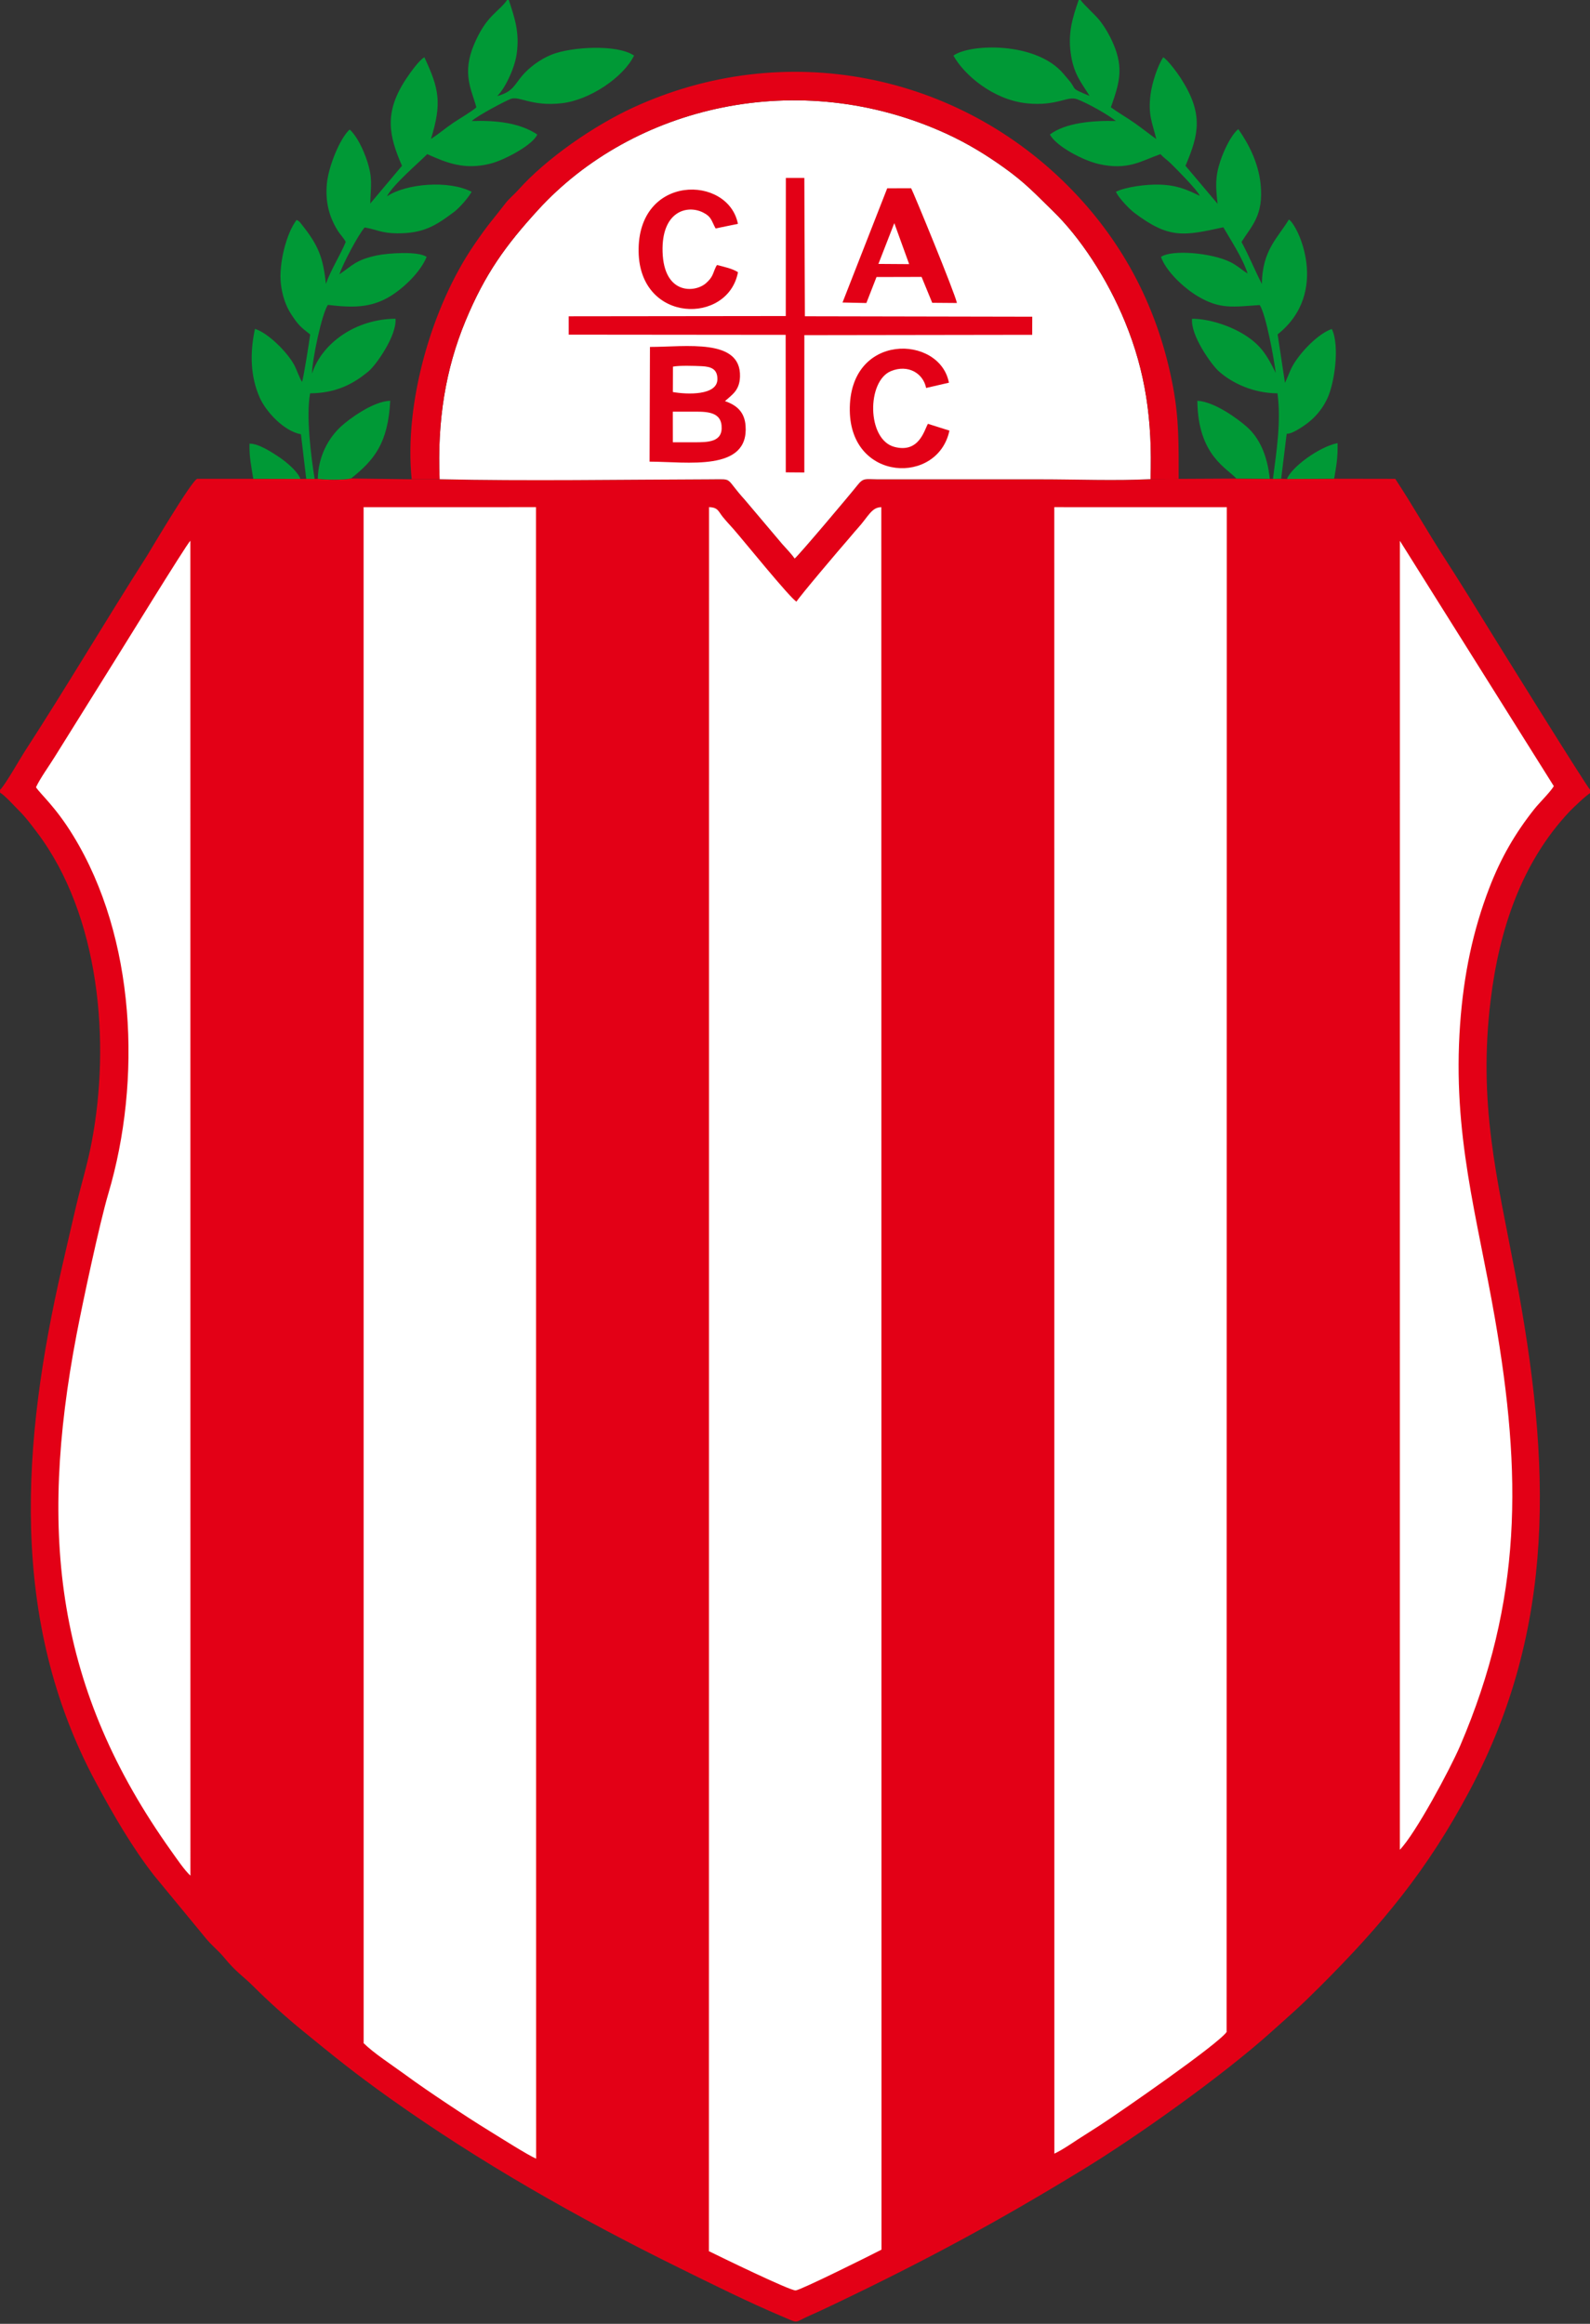 <?xml version="1.0" encoding="UTF-8"?>
<svg xmlns="http://www.w3.org/2000/svg" xmlns:xlink="http://www.w3.org/1999/xlink" width="453.3pt" height="662.5pt" viewBox="0 0 453.3 662.5" version="1.1">
<rect x="0" y="0" width="453.3" height="662.5" fill="#333333" stroke="none"/>
<defs>
<clipPath id="clip1">
  <path d="M 0 136 L 453.301 136 L 453.301 662 L 0 662 Z M 0 136 "/>
</clipPath>
</defs>
<g id="surface1">
<g clip-path="url(#clip1)" clip-rule="nonzero">
<path style=" stroke:none;fill-rule:evenodd;fill:rgb(89.062%,0%,8.617%);fill-opacity:1;" d="M 0.016 225.16 L 0.016 225.973 C 1.477 226.82 4.152 229.867 5.609 231.301 C 7.289 232.953 8.953 235.188 10.52 237.258 C 28.457 260.961 31.602 297.195 26.098 325.812 C 24.922 331.938 23.227 337.387 21.832 343.262 C 20.418 349.23 19.059 355.18 17.68 361.195 C 6.266 410.871 2.418 461.676 27.215 507.922 C 32.309 517.414 37.801 526.848 43.914 534.664 L 58.633 552.523 C 60.301 554.609 62.258 556.062 63.914 558.094 C 67.254 562.191 69.375 563.43 72.121 566.172 C 76.453 570.504 81.664 575.191 86.398 579.047 C 95.48 586.461 101.047 590.996 111.109 598.164 C 136.688 616.379 164.695 632.293 193.484 646.477 C 202.879 651.105 213.223 656.277 223.273 660.508 C 227.988 662.488 226.16 662.191 230.895 660.117 C 233.453 659 235.836 657.859 238.309 656.676 C 264.406 644.191 284.238 633.465 308.738 618.516 C 324.039 609.18 348.453 591.84 362.301 579.395 C 368.352 573.961 370.184 572.48 376.367 566.305 C 393.965 548.73 406.934 533.184 419.004 510.441 C 443.652 463.996 442.363 417.555 431.98 363.027 C 426.773 335.672 421.355 314.629 424.992 284.965 C 427.469 264.77 433.898 245.758 447.457 231.367 C 448.309 230.465 452.402 226.531 453.383 226.098 L 453.383 225.223 C 452.484 224.48 426.797 183.074 425.52 181.004 C 420.926 173.547 416.359 166.102 411.641 158.809 C 406.934 151.523 402.586 143.773 397.773 136.508 L 380.355 136.477 L 366.887 136.555 L 365.254 136.488 L 362.906 136.531 L 362.012 136.508 L 352.48 136.434 L 336.027 136.516 L 328.012 136.59 C 318.016 137.09 306.832 136.645 296.699 136.645 L 250.16 136.645 C 246.695 136.629 246.18 136.121 244.375 138.422 C 242.477 140.84 227.879 158.156 226.559 159.238 C 225.641 157.93 224.27 156.523 223 155.094 L 212.34 142.484 C 206.488 136.031 209.262 136.629 202.848 136.645 C 177.57 136.715 150.109 137.172 125.332 136.617 L 117.367 136.633 L 100.078 136.406 C 97.863 136.891 92.887 136.82 90.602 136.504 L 89.707 136.535 L 87.305 136.52 L 85.656 136.539 L 72.207 136.504 L 56.25 136.496 C 54.699 136.812 42.566 157.426 41.863 158.527 C 30.246 176.727 18.598 196.422 6.961 214.367 C 5.668 216.363 1.352 223.996 0.016 225.16 Z M 0.016 225.16 "/>
</g>
<path style=" stroke:none;fill-rule:evenodd;fill:rgb(100%,100%,100%);fill-opacity:1;" d="M 202.059 641.762 C 204.906 643.172 225.266 653.094 226.84 652.973 C 228.316 652.863 248.609 642.762 251.312 641.344 L 251.281 144.598 C 248.469 144.59 247.566 147.27 244.527 150.609 C 243.297 151.965 242.961 152.477 241.668 153.941 C 239.441 156.477 227.906 170.07 227.078 171.516 C 225.34 170.66 211.664 153.715 209.07 150.785 C 207.871 149.434 207.074 148.621 205.992 147.281 C 204.812 145.812 204.684 144.602 202.09 144.594 Z M 202.059 641.762 "/>
<path style=" stroke:none;fill-rule:evenodd;fill:rgb(89.062%,0%,8.617%);fill-opacity:1;" d="M 152.844 615.402 C 154.355 616.871 161.992 620.887 164.52 622.305 C 168.621 624.605 172.688 626.715 176.832 629.004 C 184.578 633.27 193.863 638.137 202.059 641.762 L 202.09 144.594 L 152.805 144.59 Z M 152.844 615.402 "/>
<path style=" stroke:none;fill-rule:evenodd;fill:rgb(89.062%,0%,8.617%);fill-opacity:1;" d="M 251.312 641.344 C 259.891 637.391 268.262 632.516 276.465 628.129 C 280.582 625.926 284.402 623.672 288.598 621.258 C 291.785 619.43 298.281 615.992 300.59 613.965 L 300.57 144.59 L 251.281 144.598 Z M 251.312 641.344 "/>
<path style=" stroke:none;fill-rule:evenodd;fill:rgb(100%,100%,100%);fill-opacity:1;" d="M 103.625 582.438 C 106.551 585.344 111.602 588.594 115.27 591.281 C 119.238 594.191 123.203 596.887 127.41 599.688 C 131.445 602.379 135.582 605.094 139.91 607.746 C 142.633 609.418 150.609 614.477 152.844 615.402 L 152.805 144.59 L 103.613 144.594 Z M 103.625 582.438 "/>
<path style=" stroke:none;fill-rule:evenodd;fill:rgb(100%,100%,100%);fill-opacity:1;" d="M 300.59 613.965 C 302.656 613.039 305.367 611.172 307.188 609.98 C 309.379 608.555 311.465 607.273 313.578 605.898 C 319 602.363 347.359 582.773 349.727 579.258 L 349.758 144.602 L 300.57 144.59 Z M 300.59 613.965 "/>
<path style=" stroke:none;fill-rule:evenodd;fill:rgb(89.062%,0%,8.617%);fill-opacity:1;" d="M 54.273 154.148 L 54.289 534.738 C 56.422 539.203 73.062 556.086 77.418 560.109 L 83.609 565.938 C 86.121 568.539 101.766 581.684 103.625 582.438 L 103.613 144.594 L 60.516 144.559 C 59.449 145.16 54.672 152.844 54.273 154.148 Z M 54.273 154.148 "/>
<path style=" stroke:none;fill-rule:evenodd;fill:rgb(89.062%,0%,8.617%);fill-opacity:1;" d="M 349.727 579.258 C 353.496 577.527 373.637 558.07 376.227 555.309 C 380.188 551.086 384.211 546.672 388.098 541.965 C 390.164 539.465 398.152 529.781 399.09 527.34 L 399.102 154.184 C 398.281 151.621 394.719 147.238 393.426 144.559 L 349.758 144.602 Z M 349.727 579.258 "/>
<path style=" stroke:none;fill-rule:evenodd;fill:rgb(100%,100%,100%);fill-opacity:1;" d="M 125.332 136.617 C 150.109 137.172 177.57 136.715 202.848 136.645 C 209.262 136.629 206.488 136.031 212.34 142.484 L 223 155.094 C 224.27 156.523 225.641 157.93 226.559 159.234 C 227.879 158.156 242.477 140.84 244.375 138.422 C 246.18 136.121 246.695 136.629 250.16 136.645 L 296.699 136.645 C 306.832 136.645 318.016 137.09 328.012 136.59 C 328.578 119.719 326.562 105.965 320.773 91.84 C 315.625 79.27 307.863 67.594 300.145 60.113 C 295.199 55.32 292.527 52.301 286.387 47.891 C 281.473 44.363 276.012 40.961 269.785 38.109 C 227.711 18.863 180.48 30.211 153.387 59.859 C 144.188 69.934 138.301 78.012 132.699 91.52 C 126.969 105.34 124.645 120.02 125.332 136.617 Z M 125.332 136.617 "/>
<path style=" stroke:none;fill-rule:evenodd;fill:rgb(100%,100%,100%);fill-opacity:1;" d="M 54.289 534.738 L 54.273 154.148 C 52.91 155.551 33.969 186.414 32.191 189.184 L 15.648 215.695 C 14.043 218.309 11.418 221.906 10.258 224.441 C 11.73 226.629 15.785 229.945 20.84 238.188 C 38.742 267.383 40.441 308.012 30.887 340.281 C 28.398 348.691 23.57 371.324 21.824 380.48 C 10.898 437.711 16.035 481.754 48.863 527.77 C 50.406 529.934 52.531 533.078 54.289 534.738 Z M 54.289 534.738 "/>
<path style=" stroke:none;fill-rule:evenodd;fill:rgb(100%,100%,100%);fill-opacity:1;" d="M 399.09 527.34 C 403.574 522.719 413.445 504.32 416.301 497.656 C 434.043 456.215 433.914 420.43 426.184 375.805 C 421.172 346.879 414.004 323.426 416.27 291.973 C 417.285 277.883 419.914 265.297 424.605 253.105 C 427.902 244.535 431.988 237.52 437.43 230.648 C 438.801 228.922 442.254 225.523 442.973 224.102 L 399.102 154.184 Z M 399.09 527.34 "/>
<path style=" stroke:none;fill-rule:evenodd;fill:rgb(0%,59.959%,21.167%);fill-opacity:1;" d="M 362.906 136.531 L 365.254 136.488 L 366.723 124.461 C 367.09 122.656 366.094 124.746 369.98 122.488 C 373.555 120.41 376.508 117.715 378.457 113.504 C 380.484 109.121 381.988 98.492 379.695 93.789 C 375.715 95.141 370.609 100.551 368.508 104.324 C 367.684 105.805 367.039 107.762 366.336 109.141 L 364.246 95.328 C 379.41 83.27 369.871 63.914 367.449 62.59 C 364.254 67.879 359.891 71.289 359.746 80.953 C 357.766 77.09 356.078 72.922 353.949 68.98 C 356.805 64.387 360.305 61.465 359.391 52.492 C 358.742 46.141 355.773 40.711 353.031 36.809 C 350.879 38.57 348.82 43.188 347.953 45.785 C 346.422 50.363 346.559 53.156 347.129 58.105 L 337.977 47.266 C 341.766 38.316 343.23 32.469 336.551 22.172 C 335.438 20.453 332.836 17.031 331.633 16.328 C 330.078 18.594 328.41 23.672 328 27.031 C 327.301 32.812 328.441 34.723 329.652 39.645 C 327.422 38.039 325.594 36.566 323.332 34.98 C 321.117 33.422 318.879 32.188 316.711 30.59 C 319.027 23.938 320.457 19.664 317.438 12.574 C 316.336 9.977 314.879 7.566 313.426 5.727 C 312.23 4.219 309.191 1.566 308.016 -0.047 L 307.539 -0.047 C 305.797 5.008 304.465 9.215 305.242 15.051 C 306.062 21.16 308.227 23.422 310.633 27.348 C 304.828 24.934 307.18 25.785 304.773 22.902 C 304.051 22.035 303.805 21.773 303.176 21.023 C 295.426 11.828 276.559 12.422 271.812 15.852 C 274.945 21.477 283.281 28.516 292.832 29.469 C 301.359 30.32 304.375 27.23 307.109 28.297 C 310.281 29.527 315.883 32.684 318.121 34.496 C 311.773 34.336 303.828 34.934 299.324 38.344 C 301 41.613 308.652 45.699 313.137 46.734 C 321.562 48.684 325.332 45.863 330.828 43.945 C 331.777 44.988 332.77 45.598 333.805 46.617 C 335.52 48.316 341.441 54.258 342.047 55.828 C 338.211 53.988 335.527 52.77 330.453 52.629 C 326.902 52.527 321.02 53.246 318.148 54.672 C 318.809 56.312 321.988 59.609 323.305 60.605 C 333.379 68.238 337.559 67.223 348.762 64.797 C 350.703 68.145 354.352 73.699 355.684 77.965 C 354.82 77.492 353.887 76.684 353.117 76.156 C 352.188 75.52 351.707 75.18 350.719 74.695 C 345.344 72.047 333.98 71.094 330.988 73.246 C 332.414 77.297 337.402 82.016 341.395 84.414 C 347.848 88.289 351.652 87.453 359.141 86.965 C 360.918 89.652 363.281 102.504 363.691 106.305 C 361.113 101.012 359.301 98.289 354.781 95.438 C 351.047 93.09 345.125 90.906 339.859 90.867 C 339.344 95.578 345.441 104.047 347.477 105.855 C 351.219 109.184 357.199 112.09 364.203 112.137 C 365.281 120.211 363.914 128.742 362.906 136.531 Z M 362.906 136.531 "/>
<path style=" stroke:none;fill-rule:evenodd;fill:rgb(0%,59.959%,21.167%);fill-opacity:1;" d="M 87.305 136.52 L 89.707 136.535 C 88.676 130.211 87.211 118.602 88.41 112.137 C 95.938 112.086 100.914 109.336 105.113 105.816 C 107.215 104.059 113.156 95.672 112.758 90.867 C 101.309 90.949 91.77 97.891 88.961 106.469 C 88.965 102.734 91.715 89.504 93.48 86.922 C 100.359 87.73 105.672 87.871 111.273 84.445 C 115.105 82.102 119.895 77.531 121.625 73.246 C 119.238 71.516 110.457 72.172 107.414 72.82 C 101.352 74.117 100.449 75.723 96.746 78.211 C 97.777 75.195 102.027 67.09 103.953 64.844 C 107.418 65.453 108.82 66.496 113.258 66.52 C 120.727 66.551 124.176 64.379 129.488 60.387 C 130.977 59.266 133.465 56.445 134.457 54.688 C 127.957 51.277 115.664 52.34 110.312 55.988 C 112.121 52.516 119.379 46.43 121.793 43.941 C 127.488 46.496 132.426 48.492 139.801 46.656 C 143.773 45.672 151.988 41.273 153.172 38.344 C 148.129 34.969 141.312 34.277 134.488 34.504 C 136.094 32.965 144.605 28.488 145.75 28.148 C 148.266 27.406 151.656 30.391 160.152 29.434 C 168.16 28.531 177.719 22.031 180.766 15.852 C 175.977 12.539 162.789 13.336 157.215 15.59 C 153.785 16.98 150.84 19.328 149.039 21.391 C 146.562 24.227 146.367 26.113 141.742 27.391 C 143.84 25.422 146.715 19.645 147.312 15.324 C 148.168 9.121 146.711 5.102 145.047 -0.047 L 144.602 -0.047 C 142.102 3.547 138.742 4.254 135.188 12.586 C 131.594 21.004 134.461 25.59 135.809 30.59 C 134.734 31.641 130.801 33.953 129.289 34.973 C 126.895 36.594 125.195 38.109 122.863 39.613 C 126.023 29.371 125.203 25.301 120.984 16.328 C 119.508 17.152 117.152 20.441 115.875 22.344 C 109.312 32.137 110.93 38.797 114.602 47.266 L 105.555 58.027 C 105.684 52.914 106.332 50.949 104.637 45.816 C 103.559 42.551 101.711 38.742 99.688 36.926 C 96.895 39.41 93.621 47.551 93.184 52.422 C 92.727 57.48 93.785 61.758 96.301 65.777 C 97.062 66.992 97.957 67.777 98.57 68.98 C 97.035 72.703 94.328 76.902 92.91 80.922 C 92.121 73.41 90.746 69.965 86.207 64.246 C 85.305 63.113 85.469 63.172 84.562 62.699 C 81.633 66.48 79.426 75.254 80.074 80.922 C 80.445 84.156 81.426 87.137 82.992 89.551 C 85.066 92.734 85.723 93.227 88.426 95.352 C 88.141 97.609 86.59 107.395 86.117 108.902 C 85.207 107.414 84.645 105.438 83.785 103.883 C 81.812 100.312 76.41 94.91 72.691 93.754 C 71.242 100.465 71.336 107.176 74.008 113.277 C 75.809 117.395 80.969 122.93 85.801 123.805 Z M 87.305 136.52 "/>
<path style=" stroke:none;fill-rule:evenodd;fill:rgb(0%,59.959%,21.167%);fill-opacity:1;" d="M 90.602 136.504 C 92.887 136.816 97.863 136.891 100.078 136.406 C 106.773 131.098 110.625 126.273 111.25 114.27 C 106.426 114.348 99.516 119.465 97.219 121.578 C 93.906 124.637 90.742 129.746 90.602 136.504 Z M 90.602 136.504 "/>
<path style=" stroke:none;fill-rule:evenodd;fill:rgb(0%,59.959%,21.167%);fill-opacity:1;" d="M 352.48 136.434 L 362.012 136.508 C 361.289 129.754 359.059 124.824 355.375 121.605 C 352.906 119.445 346.32 114.535 341.359 114.254 C 341.504 129.898 349.895 133.48 352.48 136.434 Z M 352.48 136.434 "/>
<path style=" stroke:none;fill-rule:evenodd;fill:rgb(0%,59.959%,21.167%);fill-opacity:1;" d="M 72.207 136.504 L 85.656 136.539 C 84.809 134.301 81.516 131.602 79.504 130.266 C 77.754 129.102 73.66 126.359 71.129 126.492 C 71.039 130.305 71.656 132.965 72.207 136.504 Z M 72.207 136.504 "/>
<path style=" stroke:none;fill-rule:evenodd;fill:rgb(0%,59.959%,21.167%);fill-opacity:1;" d="M 366.887 136.555 L 380.355 136.477 C 381.012 132.562 381.418 130.629 381.336 126.316 C 376 127.402 368.254 133.152 366.887 136.555 Z M 366.887 136.555 "/>
<path style=" stroke:none;fill-rule:evenodd;fill:rgb(89.062%,0%,8.617%);fill-opacity:1;" d="M 117.367 136.633 L 125.332 136.617 C 124.645 120.02 126.969 105.34 132.699 91.52 C 138.301 78.012 144.188 69.934 153.387 59.859 C 180.48 30.211 227.711 18.867 269.785 38.109 C 276.012 40.961 281.473 44.363 286.387 47.891 C 292.527 52.301 295.199 55.32 300.145 60.113 C 307.863 67.594 315.625 79.27 320.773 91.84 C 326.562 105.965 328.578 119.719 328.012 136.59 L 336.027 136.516 C 336.027 126.961 336.16 119.586 334.438 110.355 C 330.27 88.004 320.336 69.441 305.855 54.402 C 273.328 20.605 223.531 10.801 180.449 30.691 C 169.355 35.812 155.82 45.098 147.719 54.184 C 146.621 55.422 145.16 56.59 144.117 57.941 C 140.293 62.922 139.457 63.516 135.105 69.883 C 123.195 87.32 115.133 114.695 117.367 136.633 Z M 117.367 136.633 "/>
<path style=" stroke:none;fill-rule:evenodd;fill:rgb(89.062%,0%,8.617%);fill-opacity:1;" d="M 224.023 90.102 L 162.137 90.172 L 162.141 95.406 L 223.988 95.465 L 224.023 134.66 L 229.309 134.699 L 229.316 95.547 L 294.273 95.453 L 294.293 90.289 L 229.469 90.164 L 229.312 50.727 L 224.043 50.727 L 224.02 90.102 Z M 224.023 90.102 "/>
<path style=" stroke:none;fill-rule:evenodd;fill:rgb(89.062%,0%,8.617%);fill-opacity:1;" d="M 185.191 131.613 C 195.797 131.613 213.578 134.613 212.555 121.34 C 212.242 117.324 209.898 115.465 206.688 114.355 C 208.637 112.559 210.848 111.379 210.969 107.371 C 211.305 96.355 195.527 98.906 185.297 98.906 Z M 185.191 131.613 "/>
<path style=" stroke:none;fill-rule:evenodd;fill:rgb(89.062%,0%,8.617%);fill-opacity:1;" d="M 240.199 86.242 L 246.996 86.391 L 249.887 78.977 L 262.738 78.945 L 265.773 86.328 L 272.812 86.383 C 272.273 83.605 260.391 54.773 259.766 53.672 L 252.941 53.68 Z M 240.199 86.242 "/>
<path style=" stroke:none;fill-rule:evenodd;fill:rgb(89.062%,0%,8.617%);fill-opacity:1;" d="M 270.676 122.762 L 264.543 120.824 C 263.512 122.605 262.031 129.301 254.953 127.395 C 247.113 125.285 247.074 108.641 254.012 105.797 C 258.883 103.797 263.195 106.414 264.031 110.605 L 270.531 109.105 C 267.977 95.406 241.965 94.609 242.273 117.074 C 242.547 137.426 267.398 138.273 270.676 122.762 Z M 270.676 122.762 "/>
<path style=" stroke:none;fill-rule:evenodd;fill:rgb(89.062%,0%,8.617%);fill-opacity:1;" d="M 210.395 77.594 C 208.789 76.57 206.453 76.07 204.398 75.547 L 204.098 76.078 C 203.16 78.035 203.336 78.879 201.305 80.703 C 198.176 83.516 189.258 84.098 188.898 71.789 C 188.562 60.297 195.855 58.27 200.457 60.59 C 202.832 61.789 202.742 62.781 204.012 65.129 L 210.375 63.816 C 207.641 49.809 181.699 49.527 182.066 71.777 C 182.41 92.316 207.594 92.559 210.395 77.594 Z M 210.395 77.594 "/>
<path style=" stroke:none;fill-rule:evenodd;fill:rgb(100%,100%,100%);fill-opacity:1;" d="M 191.82 126.09 L 197.805 126.09 C 201.879 126.09 206.133 126.09 205.715 121.34 C 205.332 116.98 200.547 117.367 196.645 117.367 L 191.809 117.367 Z M 191.82 126.09 "/>
<path style=" stroke:none;fill-rule:evenodd;fill:rgb(100%,100%,100%);fill-opacity:1;" d="M 191.824 111.762 C 195.91 112.496 204.449 112.777 204.527 108.152 C 204.574 105.285 202.824 104.52 200.062 104.395 C 198.031 104.301 193.691 104.152 191.859 104.523 Z M 191.824 111.762 "/>
<path style=" stroke:none;fill-rule:evenodd;fill:rgb(100%,100%,100%);fill-opacity:1;" d="M 250.43 75.242 L 259.195 75.301 L 254.957 63.613 Z M 250.43 75.242 "/>
</g>
</svg>
